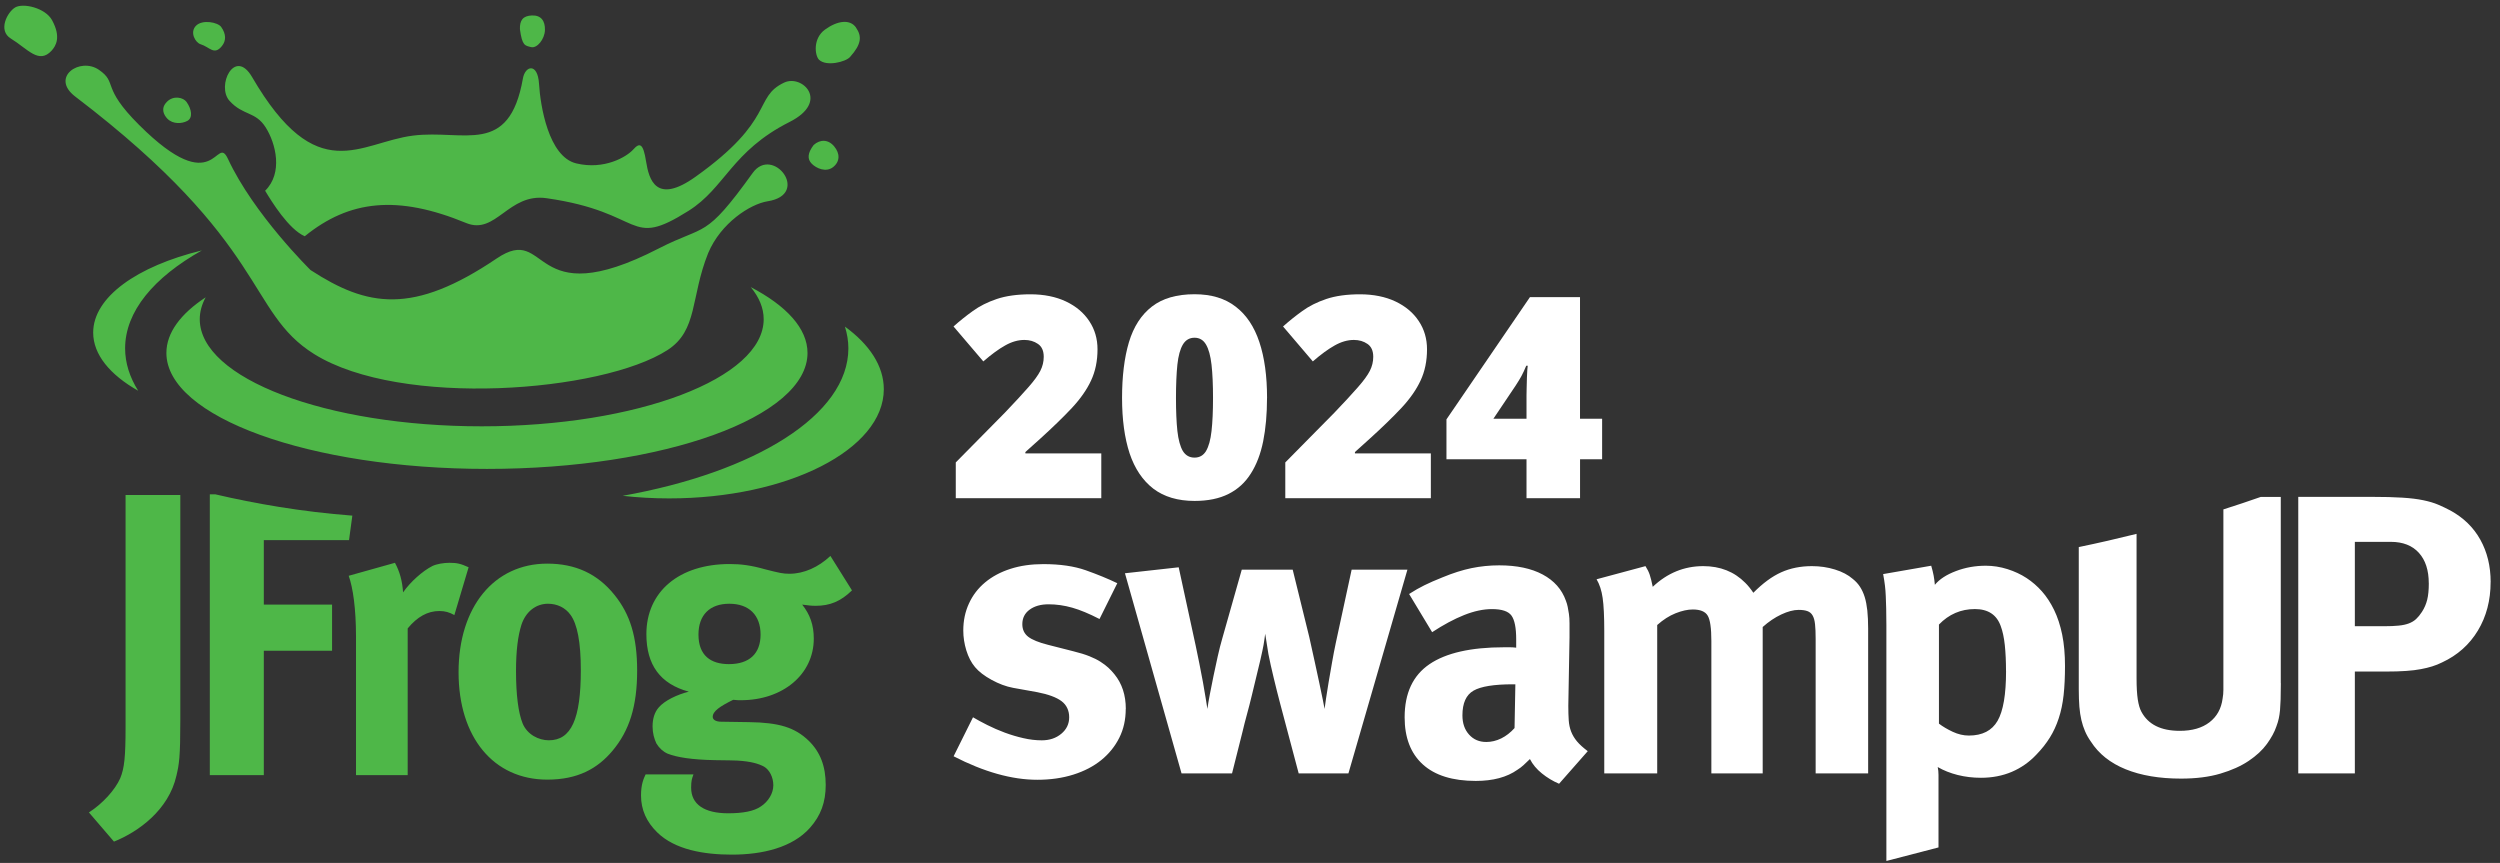 <svg width="197" height="68" viewBox="0 0 197 68" fill="none" xmlns="http://www.w3.org/2000/svg">
<rect x="0" y="0" width="197" height="68" fill="#333333" stroke="none"/>
<path fill-rule="evenodd" clip-rule="evenodd" d="M67.136 46.522L65.436 43.807C64.493 44.7 63.339 45.212 62.213 45.212C61.695 45.212 61.423 45.15 60.297 44.863C59.173 44.544 58.38 44.446 57.499 44.446C53.516 44.446 50.935 46.617 50.935 49.97C50.935 52.398 52.029 53.897 54.279 54.503C53.368 54.728 52.363 55.207 51.907 55.748C51.573 56.132 51.423 56.641 51.423 57.247C51.423 57.759 51.544 58.205 51.727 58.59C51.94 58.941 52.245 59.228 52.608 59.388C53.336 59.675 54.522 59.867 56.346 59.9C57.289 59.9 57.866 59.932 58.079 59.932C59.202 59.997 59.782 60.186 60.208 60.411C60.634 60.665 60.938 61.242 60.938 61.881C60.938 62.519 60.542 63.158 59.965 63.542C59.418 63.927 58.537 64.087 57.381 64.087C55.497 64.087 54.462 63.383 54.462 62.073C54.462 61.499 54.524 61.369 54.646 61.02H50.876C50.725 61.34 50.512 61.786 50.512 62.682C50.512 63.8 50.938 64.758 51.786 65.589C53.185 66.961 55.465 67.345 57.682 67.345C60.113 67.345 62.455 66.772 63.821 65.237C64.673 64.279 65.066 63.226 65.066 61.854C65.066 60.384 64.64 59.267 63.73 58.374C62.636 57.318 61.391 56.937 59.019 56.904L56.831 56.871C56.405 56.871 56.163 56.712 56.163 56.487C56.163 56.041 56.739 55.656 57.774 55.145C58.079 55.177 58.2 55.177 58.38 55.177C61.695 55.177 64.126 53.134 64.126 50.325C64.126 49.239 63.821 48.409 63.212 47.643C63.73 47.705 63.88 47.737 64.277 47.737C65.4 47.737 66.252 47.386 67.133 46.525L67.136 46.522ZM69.644 30.672C69.644 28.836 68.508 27.136 66.58 25.737C66.755 26.299 66.852 26.87 66.852 27.449C66.852 32.707 59.495 37.208 49.066 39.07C50.246 39.203 51.47 39.274 52.727 39.274C62.071 39.274 69.644 35.421 69.644 30.669V30.672ZM63.632 27.813C63.632 32.861 52.322 36.95 38.37 36.95C24.419 36.95 13.112 32.861 13.112 27.813C13.112 26.222 14.232 24.729 16.208 23.428C15.903 23.987 15.741 24.563 15.741 25.155C15.741 29.815 25.688 33.594 37.959 33.594C50.231 33.594 60.178 29.815 60.178 25.155C60.178 24.273 59.82 23.422 59.158 22.623C61.976 24.099 63.632 25.885 63.632 27.813ZM15.9 19.735C10.805 20.977 7.343 23.41 7.343 26.21C7.343 27.943 8.67 29.534 10.888 30.791C10.223 29.726 9.859 28.608 9.859 27.452C9.859 24.543 12.118 21.864 15.9 19.738V19.735ZM65.731 11.532C65.261 10.97 64.62 10.97 64.114 11.428C63.626 12.076 63.611 12.537 63.957 12.892C64.327 13.274 65.096 13.605 65.649 13.167C66.202 12.726 66.199 12.094 65.731 11.532ZM59.312 13.628C60.894 11.428 63.919 15.32 60.489 15.861C59.117 16.077 56.798 17.576 55.805 19.942C54.4 23.44 55.009 26.03 52.593 27.588C47.445 30.909 31.59 32.16 24.759 27.902C19.407 24.563 21.243 19.273 5.932 7.611C3.93 6.088 6.302 4.468 7.801 5.505C9.3 6.543 7.928 6.818 10.953 9.837C17.062 15.938 17 10.453 17.967 12.528C19.996 16.89 24.472 21.281 24.472 21.281C28.955 24.194 32.533 24.829 39.145 20.364C43.338 17.535 41.623 24.868 51.904 19.581C55.654 17.653 55.497 18.93 59.312 13.628ZM14.7 8.034C14.439 7.67 13.671 7.501 13.156 8.019C12.642 8.536 12.896 9.048 13.191 9.355C13.617 9.796 14.342 9.761 14.771 9.521C15.202 9.282 15.111 8.613 14.7 8.034ZM4.069 3.986C4.406 3.619 4.829 2.921 4.102 1.59C3.569 0.615 1.813 0.215 1.192 0.588C0.574 0.961 -0.183 2.401 0.852 3.036C2.189 3.855 3.061 5.089 4.069 3.989V3.986ZM67.458 2.176C66.988 1.493 65.995 1.617 65.013 2.33C64.031 3.039 64.215 4.391 64.54 4.707C65.111 5.26 66.63 4.887 66.982 4.491C67.893 3.474 67.926 2.859 67.455 2.179L67.458 2.176ZM61.802 6.505C63.209 5.843 65.421 7.995 62.219 9.61C57.641 11.919 57.156 14.787 54.264 16.609C49.403 19.675 50.89 16.733 43.066 15.618C40.053 15.19 39.086 18.543 36.732 17.573C31.312 15.338 27.524 15.766 24.014 18.617C22.743 18.058 21.412 15.896 20.892 15.03C22.314 13.637 21.74 11.313 20.936 10.039C20.132 8.764 19.159 9.125 18.091 7.951C17.024 6.78 18.493 3.719 19.863 6.07C24.99 14.873 28.355 11.213 32.545 10.686C36.564 10.183 40.118 12.369 41.206 6.18C41.386 5.168 42.371 4.926 42.475 6.6C42.575 8.273 43.205 12.351 45.414 12.877C47.623 13.404 49.379 12.36 49.897 11.783C50.414 11.204 50.686 11.289 50.911 12.723C51.139 14.161 51.7 16.142 54.802 13.933C61.148 9.415 59.333 7.664 61.799 6.505H61.802ZM42.942 2.368C42.963 1.644 42.634 1.191 41.919 1.218C41.203 1.244 40.949 1.602 40.97 2.3C41.147 3.622 41.372 3.589 41.845 3.711C42.318 3.832 42.921 3.09 42.942 2.368ZM17.5 3.61C17.81 3.22 17.84 2.702 17.429 2.123C17.172 1.759 15.959 1.511 15.445 2.028C14.93 2.546 15.398 3.359 15.8 3.483C16.542 3.711 16.873 4.403 17.5 3.613V3.61ZM59.933 50.002C59.933 51.505 59.052 52.333 57.44 52.333C56.012 52.333 55.039 51.661 55.039 50.002C55.039 48.471 55.92 47.575 57.47 47.575C59.019 47.575 59.933 48.468 59.933 50.002ZM48.262 59.166C49.601 57.569 50.207 55.653 50.207 52.844C50.207 50.195 49.66 48.406 48.415 46.871C47.079 45.212 45.346 44.414 43.125 44.414C38.932 44.414 36.135 47.829 36.135 52.971C36.135 58.113 38.9 61.434 43.125 61.434C45.526 61.434 47.076 60.574 48.262 59.166ZM45.769 52.812C45.769 56.676 45.009 58.335 43.246 58.335C42.454 58.335 41.543 57.889 41.179 56.996C40.845 56.165 40.662 54.76 40.662 52.877C40.662 51.247 40.816 50.1 41.088 49.236C41.422 48.216 42.212 47.575 43.184 47.575C43.915 47.575 44.553 47.894 44.947 48.438C45.494 49.172 45.769 50.609 45.769 52.812ZM7.006 64.019L8.981 66.319C10.897 65.553 13.298 63.829 13.904 61.115C14.117 60.219 14.209 59.645 14.209 56.771V39.005H9.895V57.25C9.895 59.645 9.803 60.538 9.469 61.337C9.072 62.233 8.1 63.318 7.008 64.019H7.006ZM16.977 38.952H16.533V61.082H20.788V51.28H26.167V47.64H20.788V42.563H27.503L27.764 40.632C23.727 40.324 20.061 39.677 16.974 38.955L16.977 38.952ZM31.123 44.349C31.486 45.02 31.699 45.753 31.762 46.679C32.338 45.848 33.311 44.987 34.071 44.603C34.405 44.443 34.952 44.349 35.407 44.349C36.014 44.349 36.289 44.414 36.927 44.7L35.804 48.468C35.407 48.246 35.073 48.148 34.618 48.148C33.707 48.148 32.885 48.595 32.125 49.52V61.079H28.053V50.159C28.053 47.956 27.811 46.294 27.477 45.372L31.123 44.349Z" fill="#4EB748"/>
<path fill-rule="evenodd" clip-rule="evenodd" d="M196.26 45.865C196.26 47.308 195.926 48.583 195.258 49.689C194.59 50.797 193.649 51.634 192.44 52.196C192.186 52.323 191.925 52.427 191.659 52.51C191.393 52.595 191.097 52.666 190.766 52.728C190.438 52.794 190.051 52.838 189.604 52.87C189.158 52.903 188.628 52.918 188.013 52.918H185.562V60.943H181.103V39.153H186.931C187.865 39.153 188.655 39.173 189.302 39.215C189.95 39.256 190.503 39.324 190.958 39.419C191.414 39.514 191.801 39.629 192.12 39.765C192.44 39.901 192.759 40.052 193.076 40.22C194.116 40.785 194.909 41.554 195.45 42.527C195.991 43.497 196.263 44.611 196.263 45.865H196.26ZM88.708 55.866C88.708 56.703 88.54 57.46 88.2 58.137C87.86 58.817 87.386 59.402 86.783 59.893C86.177 60.384 85.447 60.766 84.586 61.038C83.726 61.31 82.777 61.446 81.736 61.446C79.74 61.446 77.543 60.831 75.144 59.595L76.673 56.522C76.993 56.712 77.368 56.916 77.803 57.134C78.238 57.353 78.696 57.551 79.172 57.729C79.651 57.906 80.139 58.054 80.639 58.166C81.135 58.282 81.62 58.338 82.088 58.338C82.703 58.338 83.217 58.166 83.631 57.82C84.045 57.474 84.252 57.043 84.252 56.519C84.252 55.996 84.051 55.552 83.649 55.251C83.247 54.949 82.608 54.713 81.739 54.544L79.828 54.201C79.275 54.097 78.714 53.888 78.14 53.574C77.566 53.261 77.132 52.926 76.833 52.569C76.534 52.214 76.31 51.776 76.147 51.253C75.987 50.73 75.907 50.209 75.907 49.686C75.907 48.911 76.055 48.201 76.354 47.554C76.65 46.906 77.075 46.353 77.628 45.892C78.181 45.431 78.844 45.076 79.618 44.827C80.393 44.576 81.26 44.452 82.215 44.452C83.531 44.452 84.645 44.614 85.559 44.937C86.473 45.262 87.301 45.599 88.043 45.957L86.641 48.778C85.834 48.361 85.118 48.062 84.492 47.885C83.865 47.707 83.244 47.619 82.629 47.619C82.014 47.619 81.514 47.761 81.132 48.042C80.751 48.322 80.559 48.704 80.559 49.186C80.559 49.603 80.713 49.934 81.02 50.174C81.328 50.413 81.854 50.629 82.596 50.815L84.571 51.318C85.08 51.442 85.506 51.575 85.846 51.711C86.186 51.847 86.479 51.992 86.721 52.149C86.964 52.306 87.174 52.462 87.342 52.619C87.511 52.776 87.67 52.947 87.821 53.136C88.416 53.867 88.714 54.778 88.714 55.866H88.708ZM106.255 60.946H102.337L100.873 55.428C100.702 54.781 100.533 54.106 100.365 53.406C100.196 52.705 100.057 52.084 99.951 51.54L99.697 49.94C99.676 50.106 99.655 50.265 99.632 50.41L99.569 50.818C99.549 50.942 99.516 51.099 99.475 51.288C99.433 51.475 99.38 51.717 99.315 52.01C99.229 52.365 99.129 52.782 99.013 53.264C98.895 53.743 98.774 54.251 98.647 54.783C98.52 55.316 98.386 55.833 98.248 56.336C98.112 56.839 97.999 57.276 97.913 57.652L97.085 60.943H93.105L88.646 45.173L92.881 44.703L94.22 50.877C94.303 51.297 94.4 51.761 94.507 52.273C94.613 52.785 94.708 53.281 94.794 53.763C94.879 54.245 94.954 54.677 95.016 55.064C95.078 55.452 95.122 55.718 95.143 55.863C95.184 55.549 95.249 55.168 95.335 54.718C95.421 54.269 95.515 53.787 95.622 53.276C95.728 52.764 95.838 52.246 95.956 51.726C96.071 51.203 96.195 50.724 96.323 50.283L97.851 44.889H101.864L103.168 50.188C103.316 50.857 103.461 51.507 103.597 52.131C103.733 52.758 103.857 53.323 103.963 53.825C104.07 54.325 104.159 54.76 104.235 55.127C104.309 55.49 104.357 55.736 104.377 55.863C104.398 55.697 104.437 55.425 104.49 55.05C104.543 54.674 104.611 54.239 104.697 53.749C104.783 53.258 104.871 52.74 104.966 52.196C105.061 51.652 105.161 51.129 105.268 50.629L106.509 44.892H110.904L106.255 60.946ZM122.85 61.759C122.362 61.549 121.909 61.277 121.498 60.943C121.084 60.609 120.771 60.233 120.558 59.813C120.387 59.979 120.224 60.136 120.064 60.283C119.905 60.428 119.742 60.556 119.571 60.659C118.743 61.245 117.648 61.537 116.291 61.537C114.467 61.537 113.074 61.103 112.119 60.236C111.164 59.37 110.685 58.131 110.685 56.522C110.685 54.621 111.338 53.225 112.642 52.338C113.946 51.451 115.907 51.005 118.518 51.005H118.997C119.145 51.005 119.304 51.016 119.476 51.037V50.381C119.476 49.482 119.355 48.861 119.109 48.515C118.864 48.169 118.349 47.997 117.566 47.997C116.886 47.997 116.155 48.154 115.369 48.467C114.582 48.781 113.745 49.23 112.852 49.816L111.037 46.806C111.462 46.533 111.865 46.303 112.246 46.117C112.627 45.927 113.107 45.72 113.68 45.49C114.487 45.156 115.244 44.916 115.957 44.768C116.667 44.623 117.394 44.549 118.139 44.549C119.52 44.549 120.662 44.789 121.564 45.271C122.465 45.753 123.077 46.442 123.394 47.341C123.459 47.509 123.506 47.669 123.536 47.826C123.568 47.982 123.601 48.166 123.631 48.376C123.663 48.586 123.678 48.837 123.678 49.127V50.224L123.583 55.617C123.583 56.058 123.595 56.439 123.616 56.762C123.639 57.087 123.701 57.383 123.808 57.655C123.914 57.927 124.068 58.181 124.269 58.424C124.47 58.663 124.751 58.917 125.115 59.192L122.853 61.762L122.85 61.759ZM119.219 53.923C117.731 53.923 116.696 54.089 116.114 54.423C115.531 54.757 115.239 55.407 115.239 56.368C115.239 56.995 115.413 57.501 115.765 57.888C116.114 58.276 116.566 58.468 117.119 58.468C117.521 58.468 117.915 58.373 118.296 58.187C118.678 57.998 119.029 57.726 119.346 57.371L119.411 53.923H119.219ZM143.073 60.946V50.348C143.073 49.866 143.058 49.479 143.025 49.189C142.993 48.896 142.931 48.666 142.833 48.5C142.739 48.331 142.6 48.219 142.419 48.154C142.239 48.089 142.011 48.059 141.733 48.059C141.331 48.059 140.873 48.181 140.364 48.42C139.856 48.66 139.368 48.988 138.9 49.408V60.946H134.855V50.505C134.855 49.502 134.761 48.837 134.568 48.515C134.376 48.189 133.983 48.027 133.392 48.027C132.986 48.027 132.537 48.127 132.037 48.325C131.537 48.524 131.055 48.834 130.588 49.251V60.946H126.416V49.754C126.416 48.583 126.375 47.705 126.289 47.119C126.206 46.533 126.046 46.043 125.81 45.646L129.663 44.611C129.811 44.842 129.923 45.067 129.997 45.286C130.071 45.505 130.151 45.824 130.236 46.241C131.384 45.156 132.711 44.611 134.217 44.611C135.553 44.611 136.659 45.049 137.528 45.927C137.741 46.137 137.954 46.398 138.164 46.711C138.906 45.96 139.64 45.419 140.361 45.096C141.083 44.771 141.89 44.611 142.78 44.611C143.416 44.611 144.022 44.7 144.596 44.878C145.169 45.055 145.636 45.303 145.997 45.617C146.231 45.803 146.423 46.013 146.571 46.244C146.719 46.474 146.843 46.74 146.938 47.042C147.032 47.344 147.1 47.702 147.145 48.107C147.186 48.515 147.21 48.991 147.21 49.535V60.946H143.07H143.073ZM162.722 52.48C162.722 53.338 162.686 54.1 162.613 54.769C162.539 55.437 162.412 56.049 162.228 56.602C162.048 57.155 161.814 57.664 161.527 58.122C161.241 58.583 160.886 59.033 160.46 59.47C159.907 60.056 159.268 60.505 158.535 60.819C157.801 61.132 156.988 61.289 156.098 61.289C155.463 61.289 154.85 61.215 154.268 61.07C153.685 60.922 153.159 60.715 152.692 60.443C152.733 60.633 152.754 60.84 152.754 61.07V66.777L148.647 67.845V49.283C148.647 48.76 148.641 48.317 148.632 47.95C148.62 47.583 148.611 47.261 148.599 46.977C148.588 46.696 148.567 46.418 148.534 46.146C148.502 45.874 148.454 45.569 148.392 45.238L152.18 44.579C152.266 44.872 152.328 45.132 152.372 45.362C152.414 45.593 152.446 45.833 152.467 46.084C152.828 45.643 153.381 45.283 154.123 45.002C154.865 44.718 155.652 44.579 156.48 44.579C157.053 44.579 157.621 44.668 158.183 44.845C158.745 45.023 159.25 45.259 159.697 45.552C160.141 45.844 160.546 46.196 160.906 46.602C161.267 47.01 161.586 47.495 161.861 48.059C162.136 48.624 162.349 49.272 162.5 50.005C162.648 50.735 162.722 51.56 162.722 52.48ZM158.074 52.888C158.074 52.113 158.041 51.43 157.979 50.833C157.914 50.239 157.81 49.742 157.66 49.343C157.343 48.444 156.663 47.994 155.622 47.994C154.519 47.994 153.573 48.402 152.789 49.215V57.022C153.088 57.253 153.449 57.465 153.872 57.664C154.298 57.862 154.72 57.962 155.146 57.962C156.208 57.962 156.962 57.575 157.408 56.803C157.855 56.028 158.077 54.724 158.077 52.885L158.074 52.888ZM179.731 53.828C179.731 54.352 179.725 54.781 179.713 55.115C179.701 55.449 179.686 55.733 179.666 55.96C179.645 56.191 179.612 56.404 179.571 56.602C179.53 56.8 179.465 57.016 179.379 57.244C179.231 57.684 178.98 58.143 178.631 58.625C178.282 59.107 177.803 59.55 177.197 59.958C176.59 60.366 175.848 60.7 174.967 60.961C174.086 61.224 173.051 61.354 171.862 61.354C170.165 61.354 168.71 61.108 167.501 60.618C166.291 60.127 165.377 59.399 164.762 58.438C164.57 58.166 164.416 57.894 164.301 57.622C164.183 57.35 164.088 57.057 164.014 56.744C163.94 56.431 163.887 56.082 163.855 55.694C163.825 55.307 163.807 54.852 163.807 54.328V43.109C165.351 42.79 166.868 42.441 168.361 42.068V53.482C168.361 54.151 168.394 54.695 168.456 55.112C168.521 55.529 168.615 55.854 168.742 56.085C169.275 57.087 170.28 57.59 171.767 57.59C172.743 57.59 173.524 57.365 174.106 56.916C174.692 56.466 175.035 55.845 175.141 55.05C175.183 54.819 175.203 54.591 175.203 54.361V40.141C176.203 39.824 177.185 39.496 178.152 39.156H179.725V53.828H179.731ZM191.387 45.96C191.387 44.937 191.127 44.135 190.607 43.562C190.086 42.988 189.35 42.698 188.395 42.698H185.562V49.346H187.886C188.333 49.346 188.708 49.331 189.019 49.298C189.326 49.269 189.592 49.21 189.814 49.127C190.036 49.044 190.228 48.929 190.388 48.781C190.547 48.633 190.701 48.447 190.849 48.216C191.041 47.923 191.177 47.604 191.263 47.261C191.349 46.915 191.39 46.48 191.39 45.96H191.387Z" fill="white"/>
<path d="M86.794 39.257H75.315V36.439L79.177 32.527C79.978 31.69 80.596 31.019 81.037 30.513C81.483 30.007 81.797 29.578 81.977 29.224C82.158 28.869 82.246 28.502 82.246 28.118C82.246 27.648 82.096 27.308 81.791 27.101C81.489 26.891 81.132 26.787 80.721 26.787C80.224 26.787 79.718 26.932 79.207 27.222C78.701 27.503 78.127 27.923 77.486 28.479L75.138 25.726C75.614 25.3 76.12 24.895 76.652 24.513C77.187 24.123 77.817 23.806 78.544 23.561C79.272 23.316 80.159 23.191 81.206 23.191C82.252 23.191 83.21 23.381 83.997 23.756C84.789 24.132 85.404 24.649 85.836 25.306C86.268 25.956 86.484 26.695 86.484 27.526C86.484 28.443 86.315 29.262 85.975 29.987C85.644 30.702 85.141 31.421 84.47 32.142C83.799 32.858 82.962 33.671 81.96 34.579L80.8 35.62V35.729H86.782V39.26L86.794 39.257Z" fill="white"/>
<path d="M99.841 31.359C99.841 32.63 99.74 33.769 99.539 34.771C99.338 35.768 99.013 36.616 98.566 37.317C98.126 38.018 97.543 38.553 96.813 38.92C96.085 39.289 95.189 39.473 94.131 39.473C92.812 39.473 91.73 39.15 90.884 38.509C90.041 37.858 89.417 36.93 89.012 35.723C88.616 34.511 88.418 33.056 88.418 31.356C88.418 29.655 88.598 28.183 88.959 26.968C89.326 25.746 89.929 24.812 90.766 24.161C91.603 23.511 92.723 23.186 94.131 23.186C95.45 23.186 96.529 23.511 97.366 24.161C98.209 24.803 98.832 25.735 99.238 26.956C99.643 28.168 99.844 29.635 99.844 31.353L99.841 31.359ZM92.667 31.359C92.667 32.391 92.703 33.257 92.777 33.958C92.856 34.659 93.001 35.185 93.208 35.54C93.424 35.886 93.732 36.06 94.128 36.06C94.524 36.06 94.829 35.886 95.036 35.54C95.246 35.185 95.391 34.662 95.468 33.97C95.547 33.269 95.586 32.4 95.586 31.359C95.586 30.318 95.547 29.437 95.468 28.736C95.388 28.035 95.243 27.509 95.036 27.154C94.826 26.793 94.524 26.613 94.128 26.613C93.732 26.613 93.424 26.793 93.208 27.154C92.998 27.509 92.853 28.035 92.777 28.736C92.706 29.437 92.667 30.309 92.667 31.359Z" fill="white"/>
<path d="M112.76 39.257H101.281V36.439L105.143 32.527C105.944 31.69 106.562 31.019 107.003 30.513C107.449 30.007 107.763 29.578 107.943 29.224C108.123 28.869 108.212 28.502 108.212 28.118C108.212 27.648 108.061 27.308 107.757 27.101C107.455 26.891 107.097 26.787 106.686 26.787C106.19 26.787 105.684 26.932 105.172 27.222C104.667 27.503 104.093 27.923 103.451 28.479L101.104 25.726C101.58 25.3 102.085 24.895 102.617 24.513C103.15 24.123 103.783 23.806 104.51 23.561C105.237 23.316 106.125 23.191 107.171 23.191C108.218 23.191 109.176 23.381 109.963 23.756C110.755 24.132 111.37 24.649 111.802 25.306C112.234 25.956 112.449 26.695 112.449 27.526C112.449 28.443 112.281 29.262 111.941 29.987C111.61 30.702 111.107 31.421 110.436 32.142C109.765 32.858 108.928 33.671 107.925 34.579L106.769 35.62V35.729H112.751V39.26L112.76 39.257Z" fill="white"/>
<path d="M126.25 36.19H124.508V39.257H120.289V36.19H113.981V33.047L120.558 23.416H124.505V32.994H126.247V36.19H126.25ZM120.289 32.994V31.151C120.289 30.986 120.292 30.776 120.301 30.522C120.306 30.27 120.315 30.016 120.321 29.765C120.336 29.505 120.345 29.289 120.354 29.114C120.369 28.934 120.377 28.836 120.386 28.821H120.268C120.132 29.147 120.005 29.419 119.889 29.635C119.774 29.845 119.623 30.093 119.434 30.383L117.681 32.994H120.289Z" fill="white"/>
</svg>
